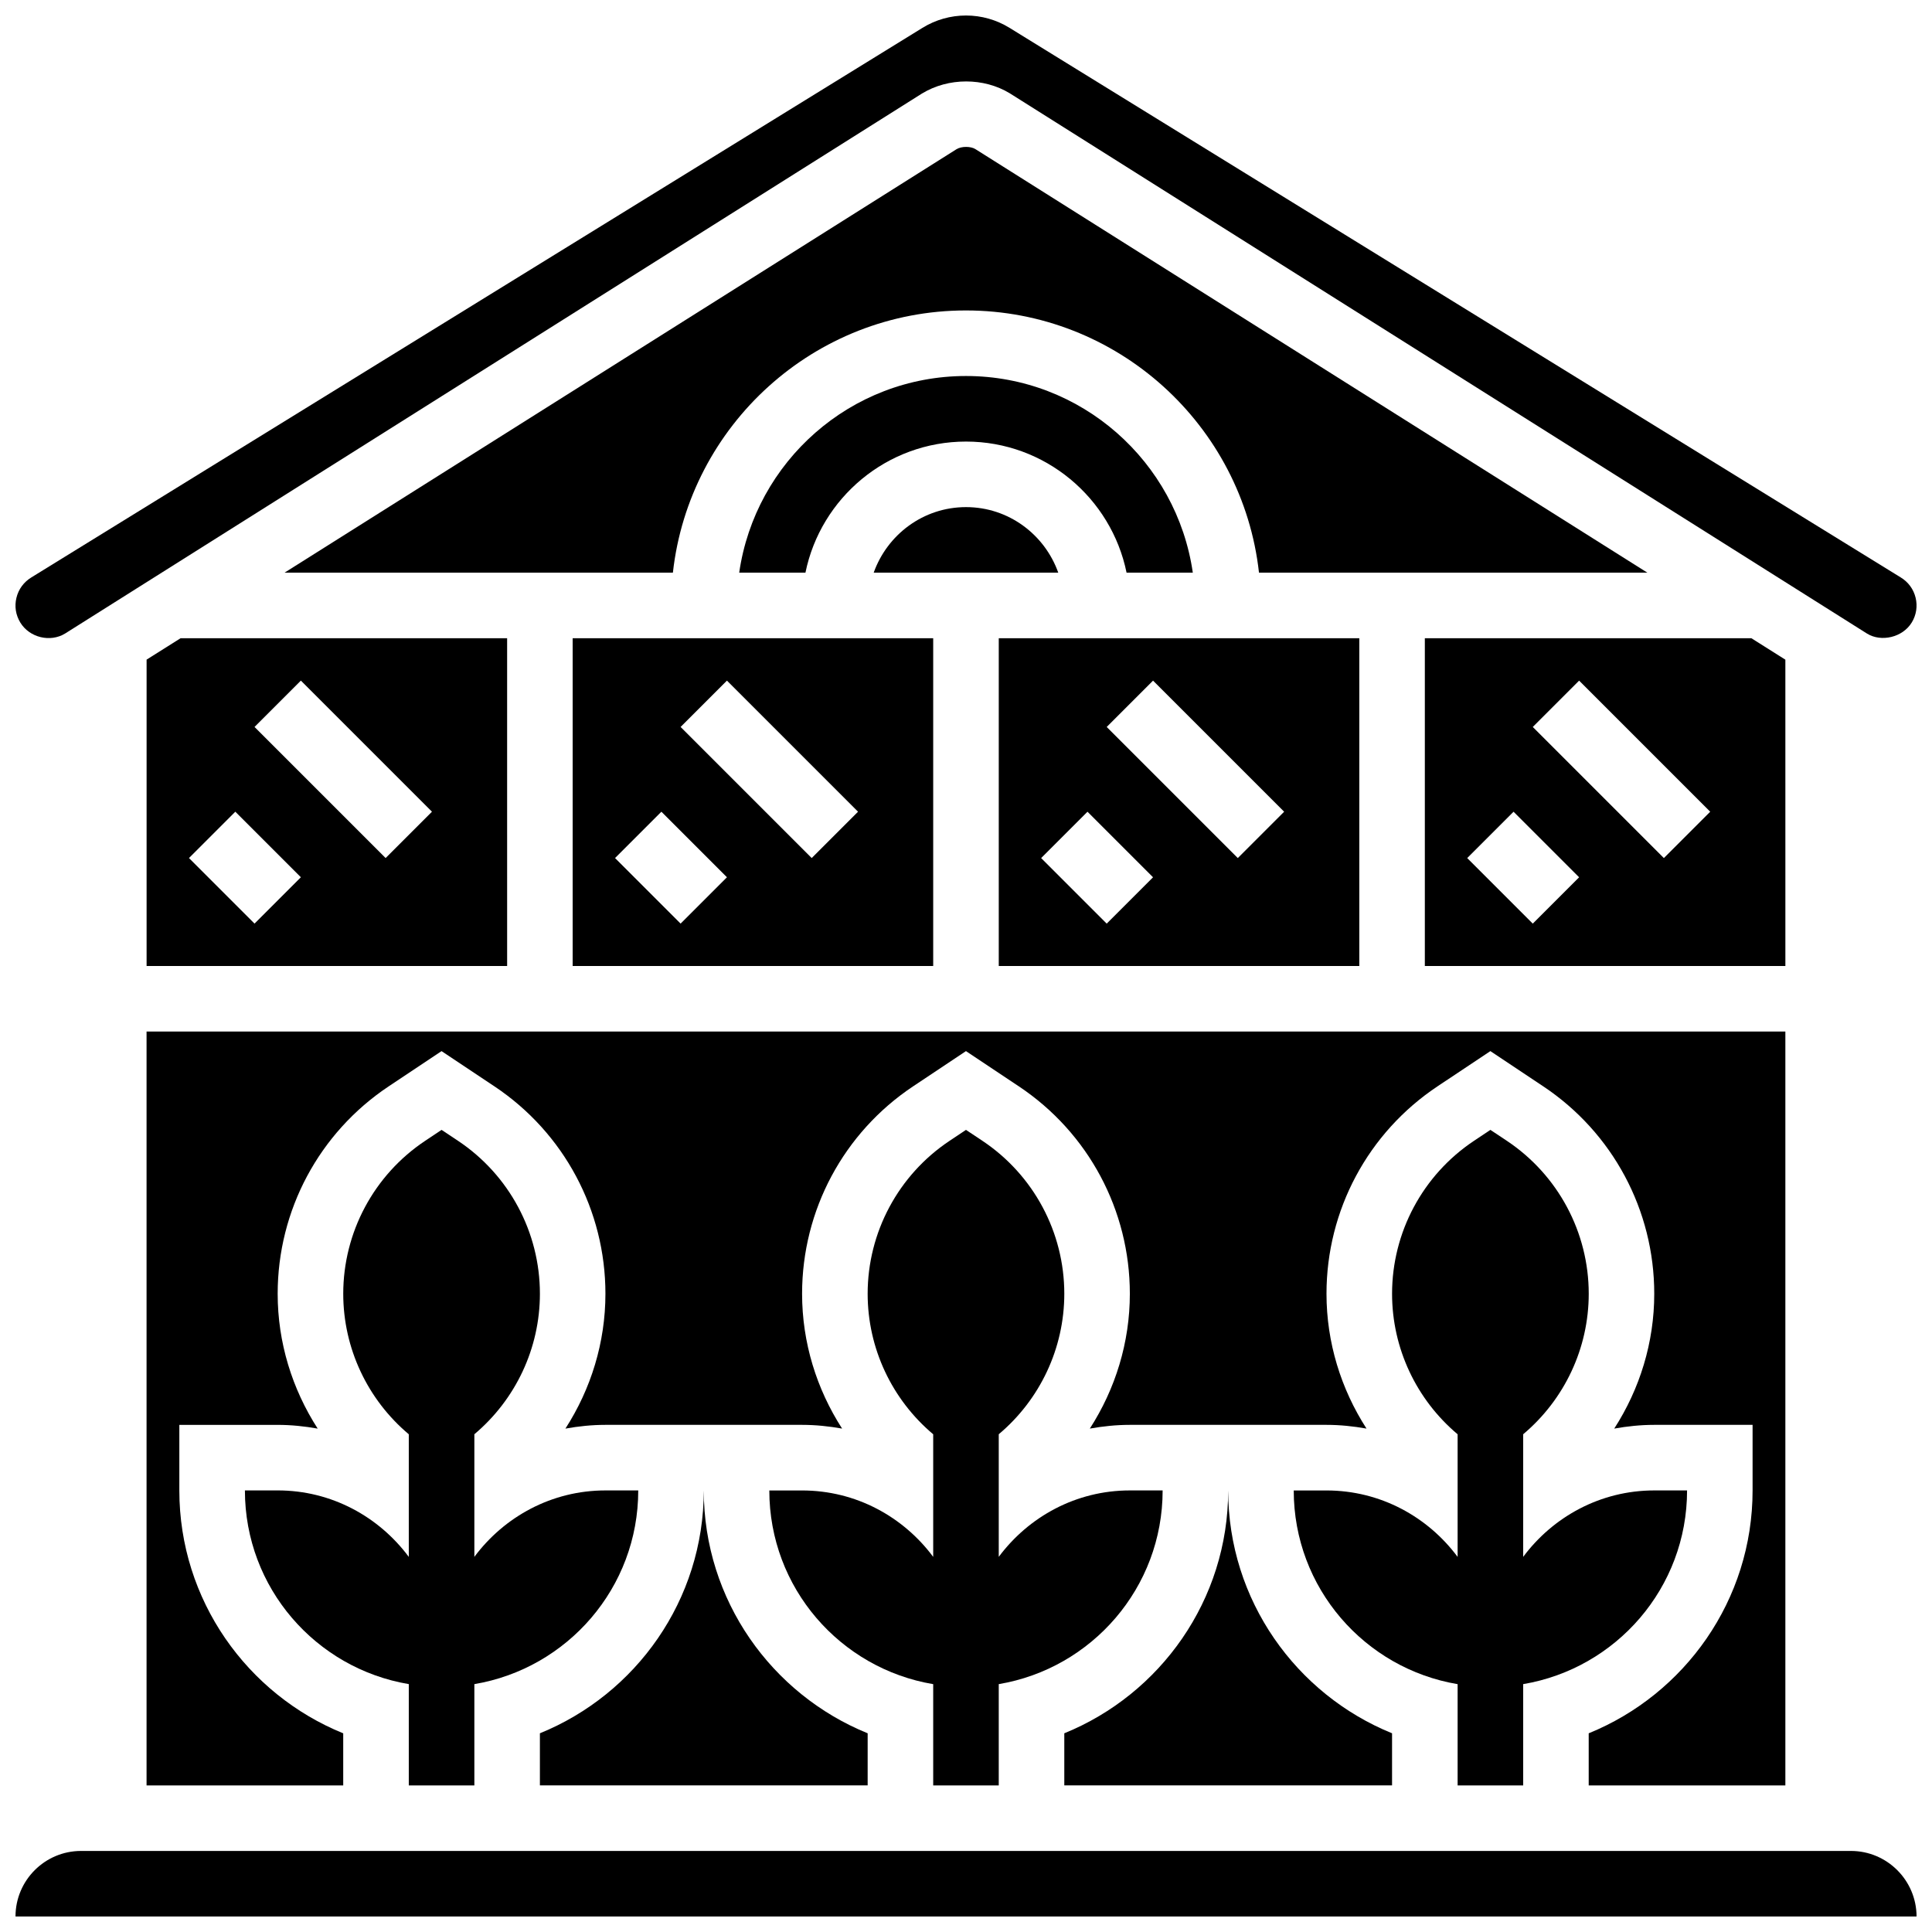 <?xml version="1.0" encoding="UTF-8"?>
<!-- Uploaded to: ICON Repo, www.svgrepo.com, Generator: ICON Repo Mixer Tools -->
<svg width="800px" height="800px" version="1.1" viewBox="144 144 512 512" xmlns="http://www.w3.org/2000/svg">
 <defs>
  <clipPath id="b">
   <path d="m148.09 148.09h503.81v165.91h-503.81z"/>
  </clipPath>
  <clipPath id="a">
   <path d="m148.09 634h503.81v17.902h-503.81z"/>
  </clipPath>
 </defs>
 <path d="m269.71 617.15v-26.84c24.641-4.144 43.43-25.52 43.43-51.332h-8.688c-14.27 0-26.832 6.984-34.742 17.605v-32.492c10.926-9.191 17.371-22.773 17.371-37.238 0-16.277-8.141-31.477-21.68-40.512l-4.379-2.91-4.379 2.918c-13.543 9.035-21.68 24.234-21.68 40.512 0 14.461 6.445 28.047 17.371 37.238v32.492c-7.91-10.633-20.461-17.617-34.742-17.617h-8.688c0 25.816 18.789 47.191 43.43 51.332v26.844z"/>
 <path d="m408.68 617.15v-26.84c24.641-4.144 43.43-25.52 43.43-51.332h-8.688c-14.27 0-26.832 6.984-34.742 17.605v-32.492c10.926-9.191 17.371-22.773 17.371-37.238 0-16.277-8.141-31.477-21.68-40.512l-4.375-2.91-4.379 2.918c-13.543 9.035-21.68 24.234-21.68 40.512 0 14.461 6.445 28.047 17.371 37.238v32.492c-7.914-10.633-20.473-17.605-34.742-17.605h-8.688c0 25.816 18.789 47.191 43.43 51.332v26.832z"/>
 <path d="m547.66 617.15v-26.84c24.641-4.144 43.43-25.52 43.43-51.332h-8.688c-14.27 0-26.832 6.984-34.742 17.605v-32.492c10.926-9.191 17.371-22.773 17.371-37.238 0-16.277-8.141-31.477-21.68-40.512l-4.379-2.91-4.379 2.918c-13.543 9.035-21.68 24.234-21.68 40.512 0 14.461 6.445 28.047 17.371 37.238v32.492c-7.914-10.633-20.473-17.605-34.742-17.605h-8.688c0 25.816 18.789 47.191 43.43 51.332v26.832z"/>
 <path d="m504.23 313.14h-95.547v86.859h95.547zm-66.945 75.629-17.371-17.371 12.281-12.281 17.371 17.371zm34.746-17.375-34.742-34.742 12.281-12.281 34.742 34.742z"/>
 <path d="m400 278.39c-11.309 0-20.863 7.289-24.461 17.371h48.91c-3.586-10.082-13.141-17.371-24.449-17.371z"/>
 <path d="m295.76 400h95.547v-86.859h-95.547zm40.887-75.629 34.742 34.742-12.281 12.281-34.742-34.742zm-17.371 34.742 17.371 17.371-12.281 12.281-17.371-17.371z"/>
 <path d="m400 261.02c20.969 0 38.512 14.949 42.551 34.742h17.555c-4.238-29.418-29.539-52.117-60.105-52.117s-55.867 22.695-60.105 52.117h17.555c4.035-19.793 21.582-34.742 42.551-34.742z"/>
 <g clip-path="url(#b)">
  <path d="m161.27 311.88 227.04-143.08c7.062-4.309 16.418-4.246 23.285-0.078l227.21 143.2c3.719 2.285 9.398 1.043 11.84-2.969 1.199-1.965 1.562-4.309 1.008-6.566-0.547-2.242-1.945-4.152-3.926-5.352l-236.2-145.66c-3.465-2.137-7.453-3.266-11.523-3.266-4.074 0-8.059 1.129-11.527 3.266l-236.14 145.63c-2.031 1.234-3.43 3.144-3.977 5.402-0.555 2.277-0.199 4.559 1.023 6.574 2.422 3.981 7.914 5.336 11.891 2.902z"/>
 </g>
 <path d="m402.45 183.49c-1.172-0.711-3.606-0.801-4.996 0.07l-178.04 112.2h102.91c4.336-39.027 37.488-69.488 77.66-69.488 40.172 0 73.328 30.461 77.66 69.488h102.92z"/>
 <g clip-path="url(#a)">
  <path d="m634.52 634.52h-469.04c-9.582 0-17.371 7.793-17.371 17.371h503.8c-0.02-9.582-7.812-17.371-17.391-17.371z"/>
 </g>
 <path d="m512.91 603.34c-25.434-10.336-43.43-35.273-43.43-64.371 0 29.098-17.996 54.035-43.43 64.371v13.805h86.859z"/>
 <path d="m373.94 603.34c-25.434-10.336-43.43-35.273-43.43-64.371 0 29.098-17.996 54.035-43.43 64.371v13.805h86.859z"/>
 <path d="m617.14 417.37h-434.3v199.78h52.117v-13.801c-25.434-10.336-43.43-35.273-43.43-64.371v-17.371h26.059c3.621 0 7.156 0.375 10.605 0.988-6.773-10.512-10.605-22.828-10.605-35.734 0-22.133 10.996-42.684 29.418-54.965l14.012-9.336 14.012 9.336c18.422 12.281 29.418 32.832 29.418 54.965 0 12.906-3.832 25.223-10.605 35.734 3.457-0.617 6.984-0.992 10.605-0.992h52.117c3.621 0 7.156 0.375 10.605 0.988-6.773-10.512-10.605-22.828-10.605-35.734 0-22.133 10.996-42.684 29.418-54.965l14.012-9.336 14.012 9.336c18.422 12.281 29.418 32.832 29.418 54.965 0 12.906-3.832 25.223-10.605 35.734 3.453-0.613 6.981-0.988 10.602-0.988h52.117c3.621 0 7.156 0.375 10.605 0.988-6.773-10.512-10.605-22.828-10.605-35.734 0-22.133 10.996-42.684 29.418-54.965l14.012-9.336 14.012 9.336c18.422 12.281 29.418 32.832 29.418 54.965 0 12.906-3.832 25.223-10.605 35.734 3.457-0.613 6.984-0.988 10.605-0.988h26.059v17.371c0 29.098-17.996 54.035-43.43 64.371v13.805h52.117z"/>
 <path d="m617.14 318.82-9.004-5.68h-86.539v86.859h95.547zm-66.941 69.949-17.371-17.371 12.281-12.281 17.371 17.371zm34.746-17.375-34.742-34.742 12.281-12.281 34.742 34.742z"/>
 <path d="m182.85 318.81v81.188h95.547l-0.004-86.859h-86.539zm40.883 5.559 34.742 34.742-12.281 12.281-34.742-34.742zm-17.371 34.742 17.371 17.371-12.281 12.281-17.371-17.371z"/>
</svg>
